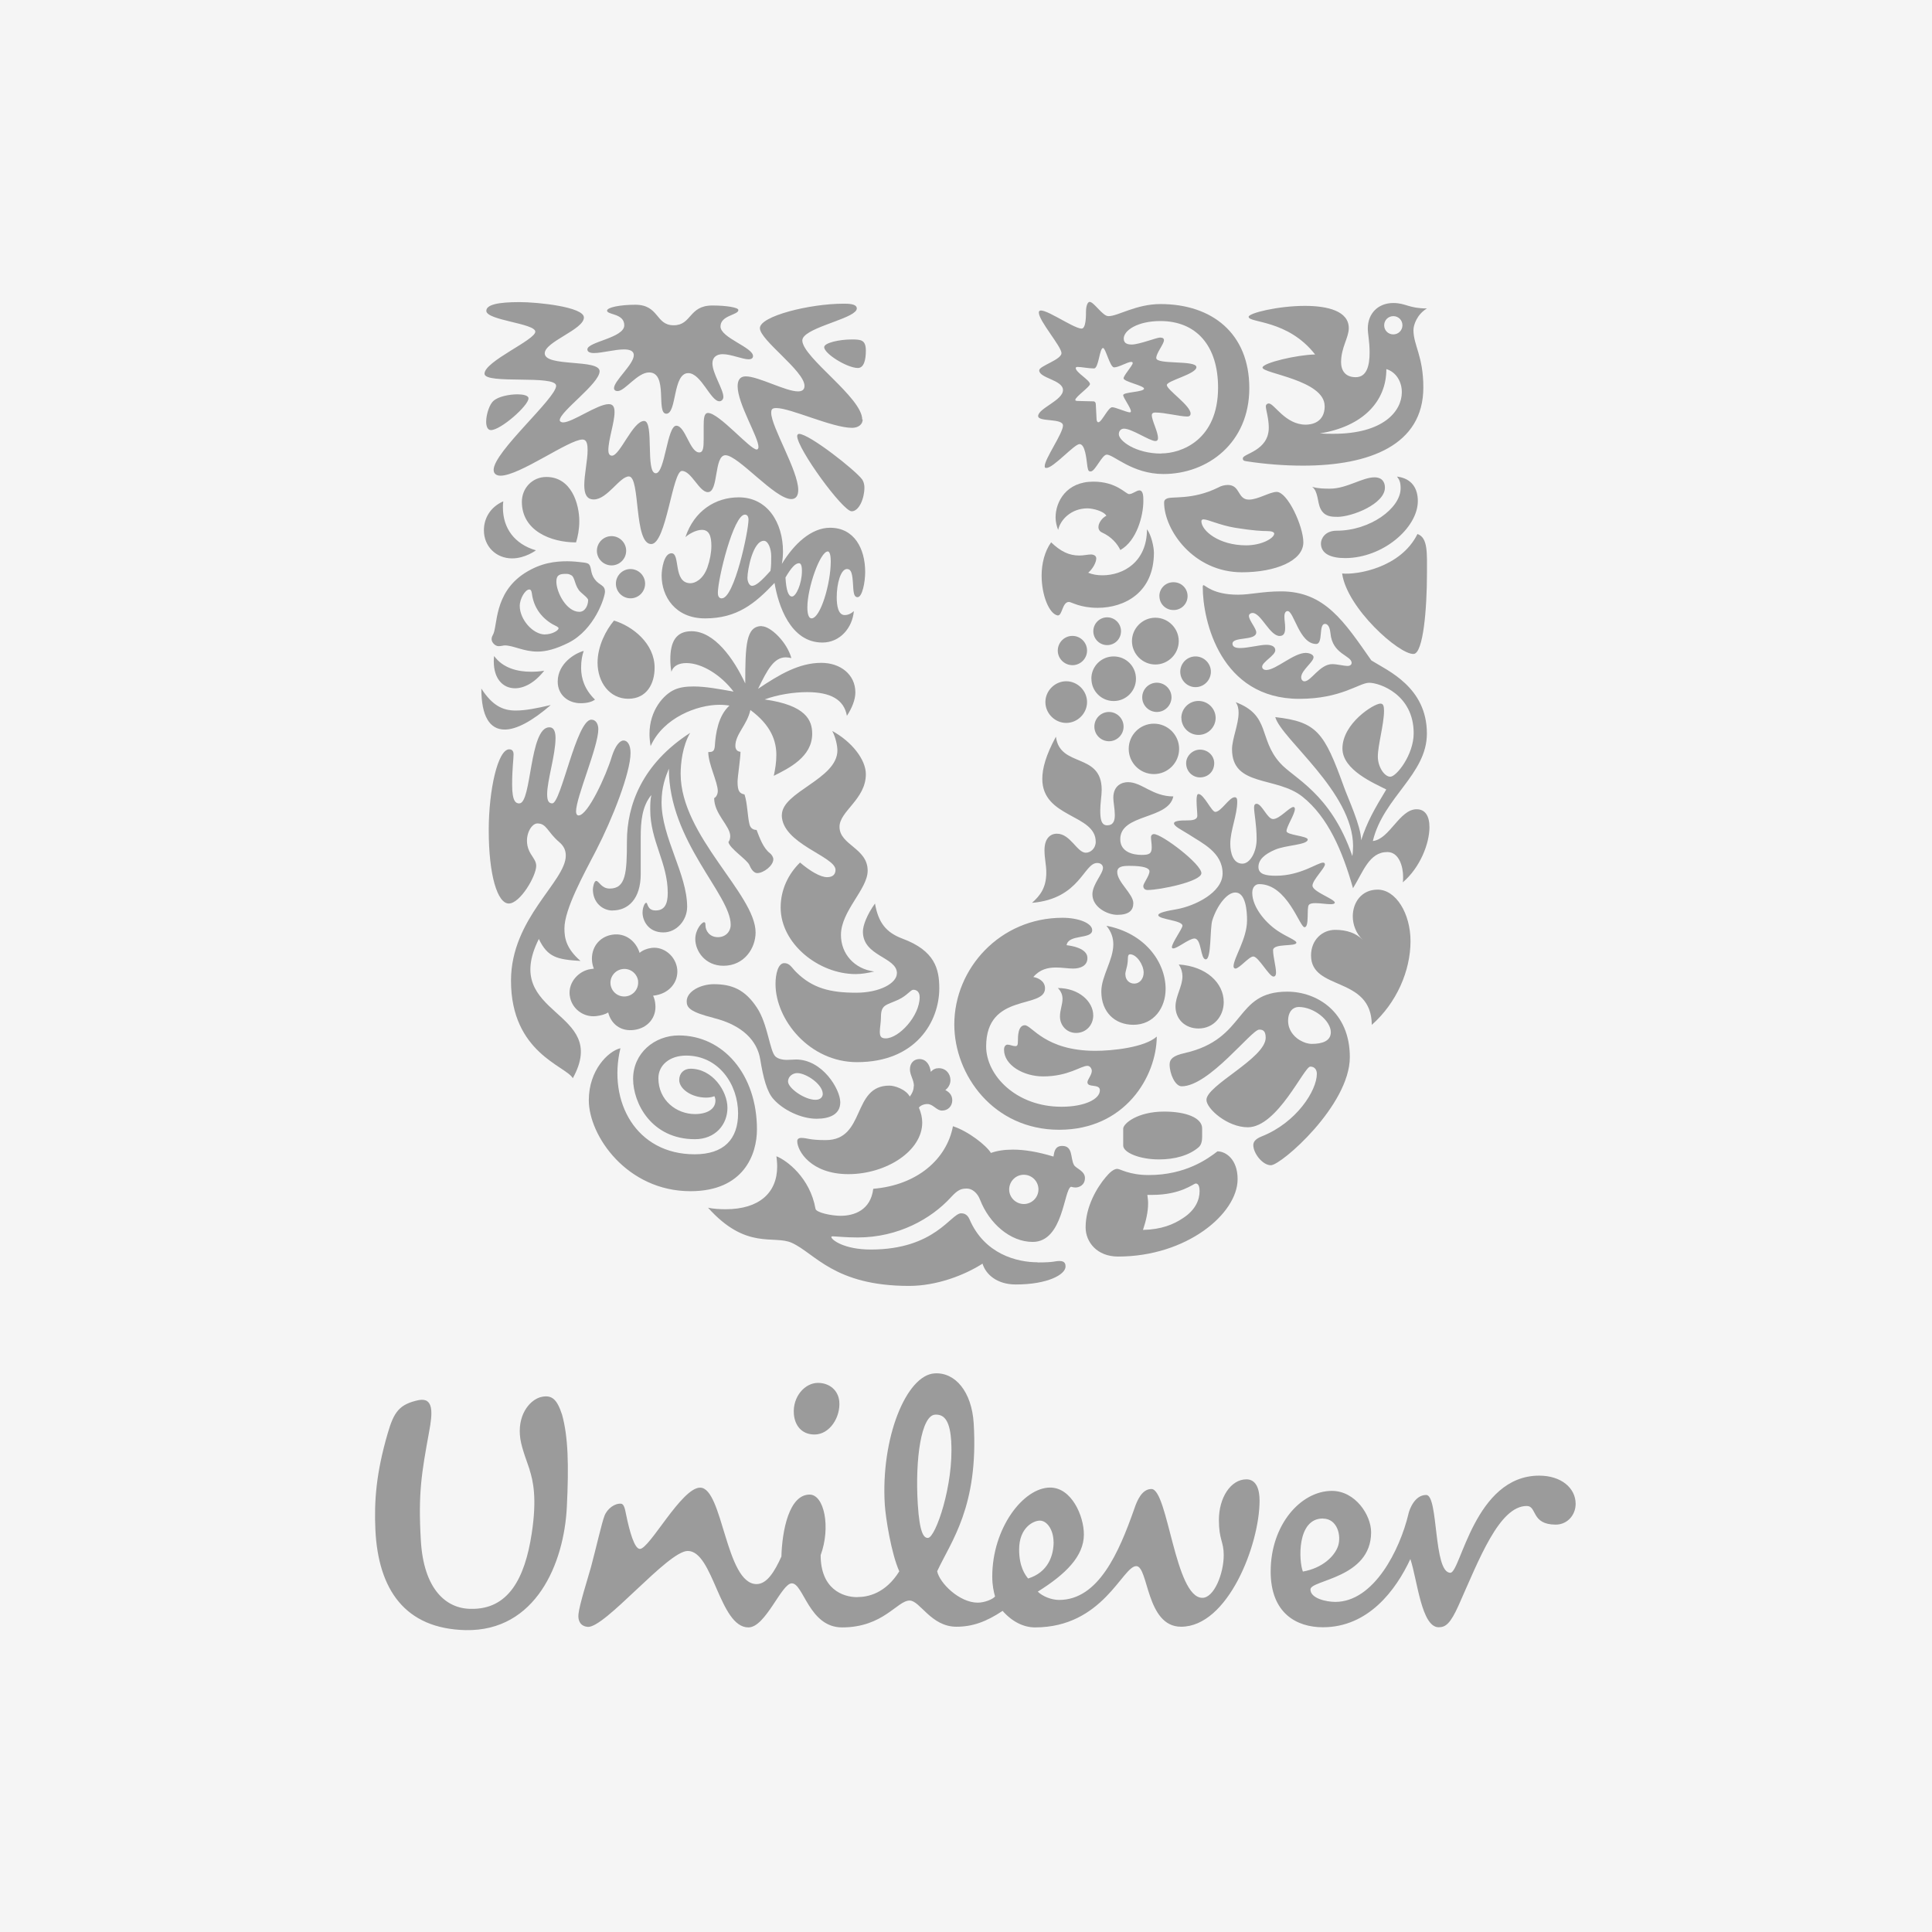 <svg xmlns="http://www.w3.org/2000/svg" id="Layer_1" data-name="Layer 1" viewBox="0 0 256 256"><defs><style>      .cls-1 {        fill: #9b9b9b;      }      .cls-2 {        fill: #f5f5f5;      }    </style></defs><rect class="cls-2" width="256" height="256"></rect><g><path class="cls-1" d="M113.59,211.62c1.37,0,3.72-.44,5.57-3.41-1.06-2.35-1.81-7.1-1.92-8.83-.55-8.85,2.86-17.18,6.6-17.4,2.73-.17,4.92,2.42,5.18,6.62.67,11.03-3,15.63-4.84,19.6.31,1.54,2.92,4.16,5.38,4.16.91,0,2.01-.46,2.29-.82-.18-.63-.37-1.46-.37-2.65,0-6.39,4.11-11.78,7.67-11.78,2.83,0,4.47,3.74,4.47,6.21,0,2.92-2.46,5.3-6.11,7.58.64.63,1.82,1.1,2.83,1.1,5.21,0,7.93-6.3,9.95-12.05.37-1.1,1.01-2.65,2.28-2.65,2.19,0,3.11,14.42,6.75,14.42,1.55,0,2.83-3.2,2.83-5.66,0-1.83-.64-2.01-.64-4.66,0-2.92,1.55-5.38,3.65-5.38,1.28,0,1.74,1.27,1.74,2.82,0,5.84-4.2,16.71-10.4,16.71-4.66,0-4.3-8.03-5.94-8.03-1.83,0-4.39,8.12-13.42,8.12-1.47,0-3.01-.73-4.29-2.19-2.19,1.46-4.02,2.1-6.12,2.1-3.37,0-4.83-3.47-6.2-3.47-1.65,0-3.47,3.56-8.95,3.56-4.38,0-5.11-5.84-6.66-5.84-1.37,0-3.47,5.84-5.75,5.84-3.84,0-4.65-10.13-8.04-10.13-2.65,0-11.01,10.29-13.28,10.06-.91-.1-1.3-.78-1.2-1.69.13-1.26,1.21-4.64,1.66-6.24.74-2.78,1.42-5.82,1.79-6.79.38-.98,1.39-1.68,2.2-1.6.41.04.53.8.66,1.43.46,2.26,1.11,4.56,1.83,4.56,1.28,0,5.52-8.12,7.98-8.12,3.02,0,3.38,12.78,7.48,12.78,1.37,0,2.38-1.64,3.29-3.65.09-3.38,1-8.21,3.74-8.21,1.92,0,2.83,4.29,1.46,8.03,0,4.47,2.92,5.56,4.84,5.56M186.61,200.67c-1.13,4.69-4.56,11.59-9.68,11.59-1.18,0-3.29-.46-3.29-1.65,0-1.28,8.04-1.46,8.04-7.58,0-2.28-2.1-5.48-5.2-5.48-4.11,0-8.11,4.48-8.11,10.68,0,5.56,3.46,7.39,6.92,7.39,6.03,0,9.68-4.93,11.59-9.04.92,2.74,1.46,9.04,3.75,9.04.91,0,1.55-.46,2.65-2.92,2.73-6.12,5.38-13.15,9.03-13.15,1.37,0,.55,2.47,3.83,2.47,1.55,0,2.64-1.28,2.64-2.75,0-2.1-1.91-3.74-4.83-3.74-8.58,0-10.4,12.87-11.77,12.87-2.28,0-1.55-10.31-3.2-10.31-1.46,0-2.18,1.74-2.37,2.56M126.05,191.06c-.16-2.55-.78-3.7-2.15-3.61-1.82.11-2.66,5.83-2.29,11.84.24,3.92.82,4.53,1.36,4.49,1.01-.06,3.42-7.07,3.07-12.72M111.21,185.7c-.13-1.46-1.28-2.46-2.83-2.46-1.73,0-3.36,1.82-3.19,4.1.11,1.5,1,2.74,2.74,2.74,2,0,3.46-2.28,3.28-4.39M139.6,204.32c0-1.55-.83-2.83-1.82-2.83-.83,0-2.74.91-2.74,3.83,0,2.29.81,3.38,1.19,3.84,2.64-.82,3.38-3.02,3.38-4.85M175.29,201.22c1.92,0,2.47,2.27,2.01,3.64-.46,1.37-2.1,2.93-4.66,3.38-.55-1.37-.82-7.03,2.64-7.03M70.18,194.74c-.26-.83-1.02-2.7-1.23-4.07-.46-3.05,1.14-5.06,2.6-5.52,1.64-.46,2.28.37,2.92,2.28.82,2.92.91,6.75.64,12.23-.36,7.49-4.1,16.52-13.41,16.34-8.04-.18-11.59-5.38-11.96-13.32-.17-3.74.09-7.48,1.64-12.78.82-2.83,1.55-3.84,4.11-4.38,2.01-.37,1.83,1.73,1.37,4.2-1,5.48-1.46,8.12-1.1,14.33.36,6.57,3.38,9.13,6.66,9.13,4.93.09,7.12-4.01,8.03-9.95.73-4.74.18-7.03-.28-8.48M177.84,75.99c.63,4.6,7.6,10.8,9.49,10.66,1.26-.11,1.75-6.01,1.75-10.66,0-2.66.15-4.75-1.26-5.23-2.23,4.51-8.09,5.43-9.98,5.23M178.23,73.95c5.03,0,9.64-4.02,9.64-7.56,0-1.65-.78-3-2.76-3.24.34.44.48.78.48,1.55,0,2.66-4.06,5.62-8.47,5.62-1.6,0-2.09,1.11-2.09,1.69,0,1.36,1.31,1.94,3.2,1.94M177.16,68.48c-.68,0-1.65,0-2.18-1.06-.44-.87-.29-2.28-1.11-2.91.82.24,1.7.24,2.38.24,2.18,0,4.27-1.5,5.87-1.5,1.06,0,1.39.68,1.39,1.36,0,2.14-4.3,3.88-6.34,3.88M68.82,106.45c1.64,0,1.31-10.08,3.97-10.08.63,0,.82.63.82,1.41,0,2.27-1.11,5.62-1.11,7.46,0,.92.24,1.21.68,1.21,1.16,0,3.2-11.09,5.18-11.09.63,0,.92.63.92,1.26,0,2.32-2.95,9.01-2.95,10.9,0,.29.1.53.34.53,1.21,0,3.63-5.23,4.41-7.84.44-1.36,1.02-2.09,1.55-2.09.48,0,.92.53.92,1.65,0,2.62-2.42,8.77-4.55,12.89-1.65,3.19-4.21,7.8-4.21,10.36,0,1.31.24,2.66,2.13,4.31-3.1-.19-4.36-.48-5.52-2.91-5.18,10.32,9.54,9.3,4.5,18.45-.92-1.64-8.19-3.34-8.19-12.93,0-8.28,7.26-13.12,7.26-16.57,0-.67-.24-1.26-.87-1.79-1.6-1.36-1.65-2.47-2.9-2.47-.92,0-2.04,2.13-.88,4.02.39.63.73,1.02.73,1.6,0,1.35-2.13,4.99-3.63,4.99s-2.66-3.73-2.66-9.73c0-5.33,1.21-10.7,2.71-10.7.44,0,.58.29.58.68,0,.63-.19,1.89-.19,4.02,0,2.28.53,2.47.97,2.47"></path><path class="cls-1" d="M81.17,120.64c2.04,0,3.73-1.5,3.73-4.84v-4.94c0-1.89.15-4.02,1.41-5.52-.15.63-.15,1.31-.15,1.94,0,4.17,2.32,7.02,2.32,11.04,0,1.5-.44,2.32-1.6,2.32s-1.02-1.02-1.26-1.02c-.19,0-.48.63-.48,1.31,0,1.02.73,2.62,2.76,2.62,1.75,0,3.15-1.6,3.15-3.39,0-4.36-3.39-9.2-3.39-13.85,0-2.04.53-3.39.97-4.46,0,9.64,8.19,16.66,8.19,20.68,0,.92-.68,1.65-1.69,1.65-1.12,0-1.65-.87-1.65-1.55,0-.34-.05-.43-.19-.43-.29,0-1.16.97-1.16,2.23,0,1.6,1.31,3.54,3.73,3.54,2.76,0,4.26-2.33,4.26-4.41,0-5.08-9.93-12.79-9.93-21.02,0-1.4.24-3.68,1.26-5.43-6.39,4.12-8.38,9.59-8.38,14.39,0,4.17-.15,6.24-2.28,6.24-1.12,0-1.41-1.01-1.79-1.01-.29,0-.44.87-.44,1.11,0,1.79,1.31,2.81,2.61,2.81M165.11,72.26c2.13,0,3.73-.97,3.73-1.55,0-.19-.29-.34-.92-.34s-1.89-.05-4.27-.44c-2.04-.34-3.59-1.11-4.17-1.11-.19,0-.29.1-.29.24,0,1.26,2.33,3.2,5.92,3.2M154.55,66.1c.61-.41,3.34.24,6.87-1.5.38-.22.82-.33,1.26-.34,1.7,0,1.26,1.94,2.81,1.94,1.21,0,2.76-1.02,3.68-1.02,1.44,0,3.53,4.55,3.53,6.68,0,2.47-3.72,3.97-8.13,3.97-6.44,0-10.32-5.62-10.32-9.25,0-.29.15-.39.29-.48M82.19,138.9c-1.6.39-4.17,2.9-4.17,6.88,0,4.75,5.09,12.06,13.47,12.06,7.07,0,8.81-4.89,8.81-8.19,0-7.31-4.5-12.45-10.36-12.45-3.2,0-6.05,2.33-6.05,5.76,0,3.2,2.42,7.99,8.19,7.99,2.71,0,4.31-1.94,4.31-4.16s-1.99-5.18-4.89-5.18c-.87,0-1.5.58-1.5,1.5,0,1.16,1.6,2.33,3.58,2.33.48,0,.87-.1,1.07-.19.1.15.15.39.15.58,0,1.11-1.07,1.79-2.71,1.79-2.47,0-4.85-1.84-4.85-4.75,0-1.74,1.5-3,3.68-3,4.31,0,6.88,3.83,6.88,7.65,0,3.44-1.89,5.43-5.76,5.43-7.75,0-11.53-6.98-9.83-14.05M133.72,157.6c0,1.07.87,1.93,1.94,1.94,1.07,0,1.94-.87,1.94-1.94s-.87-1.94-1.94-1.94c-1.07,0-1.93.87-1.94,1.94M137.48,167.28c2.32,0,2.2-.19,2.93-.19s.78.44.78.73c0,1.07-2.38,2.38-6.59,2.38-2.47,0-3.97-1.31-4.41-2.76-2.42,1.55-6.1,2.95-9.73,2.95-9.93,0-12.45-4.31-15.55-5.71-2.38-1.07-6.01,1.02-11.09-4.65.68.15,1.6.2,2.33.2,4.45,0,6.83-2.18,6.83-5.67,0-.44-.05-.91-.1-1.35,1.36.53,4.46,2.85,5.18,6.97.1.49,2.08.92,3.34.92,1.75,0,3.97-.73,4.31-3.58,5.81-.48,9.74-3.92,10.56-8.29,2.08.68,4.45,2.57,5.03,3.54.82-.29,1.79-.44,2.91-.44,1.55,0,3.29.29,5.38.92.1-.63.2-1.41,1.16-1.41,1.45,0,1.06,1.6,1.55,2.51.24.48,1.46.78,1.46,1.74s-.78,1.26-1.26,1.26c-.2,0-.44-.05-.58-.1-.97.34-1.01,7.31-5.08,7.31-3,0-5.76-2.47-6.97-5.57-.34-.92-1.06-1.5-1.74-1.5-.77,0-1.21.15-2.13,1.16-2.61,2.85-6.98,5.32-12.35,5.32-1.65,0-2.95-.15-3.3-.15-.19,0-.19.05-.19.1,0,.34,1.65,1.65,5.23,1.65,8.52,0,10.61-4.8,11.96-4.8.19,0,.77,0,1.11.78,1.99,4.65,6.32,5.71,9.04,5.71M166.85,136.43c-1.02,0-6.64,7.51-10.27,7.51-.87,0-1.6-1.65-1.6-2.9,0-.68.43-1.16,1.99-1.5,8.33-1.89,6.49-8.14,13.6-8.14,3.92,0,8.29,2.67,8.29,8.67,0,6.39-9.1,14.33-10.46,14.33-1.12,0-2.33-1.6-2.33-2.66,0-.34.15-.78,1.11-1.16,4.64-1.84,7.31-6.1,7.31-8.29,0-.48-.24-.96-.87-.96-.82,0-4.35,8.04-8.28,8.04-2.71,0-5.48-2.47-5.48-3.63,0-1.94,7.85-5.52,7.85-8.24,0-1.02-.48-1.07-.87-1.07M172.08,133.43c-.68,0-1.4.53-1.4,1.84,0,1.45,1.11,2.37,1.74,2.66.34.19.87.39,1.4.39,1.41,0,2.52-.39,2.52-1.55,0-1.5-2.18-3.34-4.26-3.34M81.61,77.34c0,1.07.87,1.94,1.94,1.94,1.07,0,1.93-.87,1.93-1.94,0-1.07-.87-1.93-1.93-1.94-1.07,0-1.94.87-1.94,1.94M79.09,72.98c0,1.07.87,1.93,1.94,1.94,1.07,0,1.94-.87,1.94-1.94s-.87-1.94-1.94-1.94c-1.07,0-1.93.87-1.94,1.94M77.34,86.25c-1.12.29-3.44,1.65-3.44,4.07,0,1.74,1.35,2.86,3.05,2.86.87,0,1.5-.19,1.89-.48-1.35-1.31-1.84-2.76-1.84-4.21,0-1.02.15-1.65.34-2.23M65.48,86.93c-.05.24-.05.48-.05.73,0,2.28,1.21,3.54,2.81,3.54,1.21,0,2.62-.73,3.87-2.33-.58.1-1.16.14-1.74.14-1.79,0-3.73-.48-4.89-2.08M63.78,91.24c0,3.68,1.11,5.43,3.1,5.43,1.55,0,3.63-1.11,6.1-3.25-1.89.44-3.34.73-4.65.73-1.74,0-3.1-.68-4.55-2.91M76.33,71.87c.24-.78.43-1.74.43-2.81,0-2.32-1.07-5.86-4.36-5.86-1.89,0-3.25,1.5-3.25,3.29,0,3.83,3.83,5.38,7.17,5.38M72.21,84.07c-1.6,0-3.34-1.99-3.34-3.78,0-.97.73-2.18,1.26-2.18.19,0,.29.15.34.49.29,2.37,1.84,3.73,3.3,4.4.15.1.24.15.24.24,0,.34-.92.82-1.79.82M76.67,78.16c.33.46,1.26,1.02,1.26,1.36,0,.68-.39,1.55-1.16,1.55-1.7,0-3.05-2.57-3.05-4.02,0-.92.53-1.01,1.26-1.01.34,0,.48.05.73.19.44.24.44,1.21.97,1.93M65.29,84.17c-.09.15-.15.34-.15.53,0,.43.48.92.92.92.39,0,.63-.1.82-.1,1.16,0,2.47.82,4.36.82,1.11,0,2.42-.34,4.07-1.16,3.49-1.75,4.85-6.05,4.85-6.78,0-.92-.74-.8-1.36-1.65-.62-.84-.38-1.59-.77-1.99-.23-.23-.92-.24-1.79-.34-.35-.03-.71-.05-1.06-.05-1.6,0-3.49.2-5.62,1.55-4.2,2.68-3.58,7.12-4.26,8.23M81.36,82.23c-1.07,1.26-2.18,3.39-2.18,5.57,0,2.61,1.6,4.79,4.07,4.79s3.49-2.03,3.49-4.11c0-3.24-2.95-5.52-5.38-6.25M71,72.93s-1.41,1.06-3.15,1.06c-2.08,0-3.73-1.55-3.73-3.73,0-1.5.78-3.05,2.57-3.83-.05.29-.05.53-.05.82,0,2.76,1.55,4.84,4.36,5.67M156.39,89.01c0,1.12.92,2.04,2.02,2.04,1.12,0,2.03-.91,2.04-2.04,0-1.11-.92-2.03-2.04-2.03s-2.02.92-2.02,2.03M156.54,95.11c0,1.26,1.02,2.27,2.27,2.27s2.27-1.02,2.27-2.27c-.02-1.26-1.06-2.25-2.32-2.23-1.22.02-2.21,1.01-2.23,2.23M149.56,99.23c0,1.85,1.5,3.34,3.34,3.34,1.84,0,3.34-1.5,3.34-3.34s-1.5-3.34-3.34-3.34c-1.85,0-3.34,1.5-3.34,3.34M151.35,92.4c0,1.07.87,1.94,1.94,1.94,1.07,0,1.93-.87,1.94-1.94,0-1.07-.87-1.93-1.94-1.94-1.07,0-1.94.87-1.94,1.94M145.01,96.28c0,1.07.86,1.93,1.93,1.94,1.07,0,1.94-.87,1.94-1.94s-.87-1.94-1.94-1.94c-1.07,0-1.93.87-1.93,1.94M149.99,84.95c0,1.69,1.4,3.1,3.1,3.1s3.1-1.4,3.1-3.1-1.4-3.1-3.1-3.1-3.1,1.4-3.1,3.1M153.63,78.99c0,1.02.82,1.84,1.84,1.84h0c1.02.03,1.86-.77,1.89-1.79.03-1.02-.77-1.86-1.79-1.89-.04,0-.07,0-.11,0-1.02,0-1.84.82-1.84,1.84h0M144.87,83.64c0,1.01.82,1.84,1.83,1.84,1.02,0,1.84-.82,1.84-1.84s-.82-1.84-1.84-1.84c-1.01,0-1.83.83-1.83,1.84M144.62,89.93c-.01,1.62,1.29,2.94,2.91,2.96.01,0,.02,0,.03,0,1.62.01,2.95-1.3,2.96-2.92,0-.01,0-.02,0-.04,0-1.64-1.31-2.95-2.96-2.95-1.62,0-2.94,1.3-2.95,2.92,0,0,0,.02,0,.03M138.52,93.03c0,1.5,1.26,2.76,2.76,2.76s2.76-1.26,2.76-2.76-1.26-2.76-2.76-2.76-2.76,1.26-2.76,2.76M140.16,86.2c0,1.07.87,1.93,1.94,1.94,1.07,0,1.94-.87,1.94-1.94s-.87-1.94-1.94-1.94c-1.07,0-1.93.87-1.94,1.94M157.17,101.12c0-.97.87-1.79,1.83-1.79,1.07,0,1.89.82,1.89,1.79,0,1.11-.82,1.89-1.89,1.89-.96,0-1.83-.77-1.83-1.89M158.42,156.82c.24,0,.53.14.53,1.02,0,1.06-.48,2.47-2.22,3.58-1.21.82-2.86,1.5-5.28,1.55.39-1.16.68-2.37.68-3.53,0-.39-.05-.68-.1-1.11h.63c3.83,0,5.48-1.5,5.76-1.5M158.81,152.03c.39-.33.48-.87.48-1.4v-1.11c0-1.4-2.12-2.23-5.03-2.23-3.54,0-5.43,1.59-5.43,2.27v2.23c0,.92,2.13,1.84,4.75,1.84,2.09,0,3.98-.53,5.23-1.6M161.32,152.56c-1.26.97-4.2,3.14-9.1,3.14-2.62,0-3.78-.82-4.17-.82-.48,0-1.02.48-1.55,1.12-1.15,1.36-2.65,3.88-2.65,6.63,0,1.94,1.5,3.87,4.3,3.87,9.07,0,15.84-5.66,15.84-10.26,0-2.61-1.55-3.68-2.67-3.68M163.02,111.83c0,1.21.39,2.61,1.6,2.61,1.02,0,1.89-1.55,1.89-3.24,0-1.94-.34-3.44-.34-4.22,0-.34.15-.48.34-.48.73.05,1.41,2.03,2.18,2.03.87,0,2.17-1.6,2.7-1.6.15,0,.19.19.19.24,0,.73-1.11,2.33-1.11,2.96,0,.53,2.81.63,2.81,1.11,0,.73-2.95.73-4.35,1.36-1.36.58-2.18,1.31-2.18,2.28s.97,1.16,2.33,1.16c3.24,0,5.51-1.74,6.24-1.74.15,0,.24.1.24.24,0,.48-1.65,2.08-1.65,2.81,0,.82,3.01,1.79,2.96,2.27-.05.15-.24.19-.58.19-.53,0-1.36-.14-1.99-.14-.39,0-.73.05-.87.24-.33.39.1,2.95-.58,2.95-.63,0-2.28-5.71-6-5.71-.53,0-.92.43-.92,1.16,0,1.94,1.89,4.16,3.68,5.23.81.53,2.17,1.07,2.17,1.36,0,.58-3.09.05-3.09,1.01,0,.87.39,2.18.39,2.96,0,.24-.05.53-.34.53-.58,0-1.99-2.66-2.67-2.66-.58,0-1.84,1.6-2.38,1.6-.14,0-.24-.15-.24-.29,0-1.12,1.79-3.63,1.79-6.11,0-1.16-.15-3.68-1.55-3.68-1.16,0-2.47,1.84-3.05,3.68-.34,1.06-.1,5.18-.87,5.18-.73,0-.53-2.76-1.5-2.76-.71,0-2.26,1.31-2.8,1.31-.1,0-.19-.05-.19-.15,0-.58,1.4-2.47,1.4-2.86,0-.73-3.2-.82-3.2-1.4,0-.34,1.26-.58,2.42-.78,2.46-.44,6.1-2.23,6.1-4.74,0-2.81-2.72-4.02-4.5-5.19-.92-.58-1.94-1.06-1.94-1.45s1.16-.39,1.65-.39c.72,0,1.44-.05,1.44-.63,0-.44-.1-1.31-.1-1.99,0-.49.05-.88.25-.88.72,0,1.74,2.37,2.23,2.37.78,0,1.84-1.94,2.57-1.94.24,0,.34.15.34.58,0,1.79-.92,3.82-.92,5.57M139.92,97.64c.53,4.12,6.06,2.03,6.06,7.02,0,.73-.19,1.79-.19,2.71,0,1.07.1,1.99.91,1.99s1.02-.58,1.02-1.36-.2-1.74-.2-2.28c0-1.7,1.21-2.08,1.94-2.08,1.84,0,3.25,1.89,6.01,1.89-.63,3.1-7.03,2.27-7.03,5.67,0,1.7,1.7,2.08,2.81,2.08,1.02,0,1.36-.15,1.36-1.01,0-.49-.1-1.02-.1-1.36,0-.21.17-.39.38-.39,0,0,0,0,.01,0,1.07,0,6.29,3.97,6.29,5.18,0,1.11-5.52,2.23-7.12,2.23-.48,0-.58-.34-.58-.53,0-.34.82-1.36.82-1.94,0-.43-.73-.73-2.67-.73-.92,0-1.6.1-1.6.83,0,1.31,2.13,2.9,2.13,4.11,0,.97-.58,1.55-2.13,1.55-1.31,0-3.29-1.02-3.29-2.71,0-1.35,1.4-2.71,1.4-3.53,0-.24-.18-.63-.77-.63-1.79,0-2.28,4.75-8.63,5.28,1.02-.92,1.89-1.94,1.89-4.02,0-1.02-.24-1.84-.24-2.96,0-1.45.68-2.18,1.65-2.18,1.79,0,2.66,2.52,3.83,2.52.63,0,1.31-.58,1.31-1.45,0-3.68-7.08-3.15-7.08-8.33,0-1.4.48-3.15,1.79-5.57"></path><path class="cls-1" d="M149.12,129.12c0,.68.48,1.21,1.16,1.21.78,0,1.26-.68,1.26-1.46,0-1.01-.92-2.42-1.8-2.42-.39,0-.24.58-.34,1.21-.05.48-.29,1.06-.29,1.45M146.6,122.67c5.09.97,7.85,4.8,7.85,8.38,0,2.47-1.55,4.74-4.27,4.74-2.47,0-4.25-1.69-4.25-4.41,0-2.03,1.59-4.16,1.59-6.25,0-.82-.24-1.65-.92-2.47M140.16,130.91c.48.48.63.97.63,1.45,0,.73-.34,1.5-.34,2.33,0,1.16.87,2.18,2.13,2.18,1.36,0,2.28-1.07,2.28-2.32,0-1.84-1.9-3.63-4.7-3.63M156.2,127.81c.34.53.48,1.06.48,1.55,0,1.36-.92,2.62-.92,4.02,0,1.6,1.21,2.9,3.05,2.9,1.99,0,3.34-1.6,3.34-3.49,0-2.57-2.33-4.75-5.95-4.99M141.33,125.24c2.23.29,2.76,1.07,2.76,1.7,0,1.06-.97,1.4-1.89,1.4-.68,0-1.45-.14-2.28-.14-1.07,0-2.13.24-3,1.26.63.1,1.55.53,1.55,1.5,0,2.81-7.8.48-7.8,7.7,0,3.83,3.97,7.99,9.98,7.99,3.1,0,5.09-1.02,5.09-2.18,0-.92-1.65-.29-1.65-1.07,0-.34.58-.97.58-1.5,0-.24-.19-.67-.58-.67-.88,0-2.52,1.4-5.87,1.4-2.61,0-5.18-1.5-5.18-3.53,0-.43.19-.68.48-.68s.68.2,1.02.2c.29,0,.34-.2.34-.73s0-2.04.92-2.04,2.67,3.39,9.35,3.39c2.22,0,6.53-.44,8.13-1.89-.05,5.33-4.22,12.35-12.93,12.35s-13.9-7.27-13.9-13.95c0-7.41,6.05-14.14,14.34-14.14,2.13,0,3.93.72,3.93,1.64,0,1.26-3.15.49-3.39,1.99M109.99,69.93c3.2,0,4.65,2.76,4.65,5.86,0,1.35-.38,3.34-1.01,3.34s-.53-1.11-.63-2.13c-.1-1.31-.34-1.6-.78-1.6-.82,0-1.35,1.94-1.35,3.73,0,1.11.19,2.37,1.06,2.37.48,0,.92-.24,1.21-.53-.19,2.23-1.84,4.17-4.17,4.17-4.26,0-5.86-4.99-6.34-7.9-2.57,2.71-4.94,4.7-9.2,4.7-3.97,0-5.76-2.91-5.76-5.67,0-.83.29-2.96,1.31-2.96,1.21,0,.15,3.97,2.52,3.97.58,0,1.65-.48,2.23-2.08.34-.97.53-1.99.53-2.86,0-1.31-.29-2.13-1.26-2.13-.83,0-1.84.63-2.18.97,1.16-3.49,3.97-5.28,7.07-5.28,3.83,0,5.86,3.39,5.86,7.17,0,.53-.05,1.11-.15,1.65,1.65-2.71,3.93-4.79,6.39-4.79M106.26,75.65c0-.82-.19-1.02-.39-1.02-.48,0-1.02.58-1.79,1.89.1,1.74.39,2.52.87,2.52.53,0,1.31-1.7,1.31-3.39M99.62,77.63c.53,0,1.21-.58,2.47-1.99.1-.63.1-1.21.1-1.94,0-.97-.39-2.04-.97-2.04-1.46,0-2.18,3.88-2.18,4.9,0,.58.29,1.06.58,1.06M107.52,81.94c1.21,0,2.56-4.65,2.56-7.56,0-.63-.1-1.31-.39-1.31-1.02,0-2.71,4.8-2.71,7.41,0,1.02.24,1.45.53,1.45M95.65,79.28c1.65,0,3.53-8.91,3.53-10.41,0-.39-.14-.68-.48-.68-1.5,0-3.58,8.48-3.58,10.37,0,.34.1.73.53.73"></path><path class="cls-1" d="M100.93,82.96c-2.08,0-2.18,2.52-2.18,7.6-1.55-3.34-4.12-6.92-7.12-6.92-2.03,0-2.81,1.36-2.81,3.73,0,.49.05,1.21.15,1.65.24-.82,1.02-1.16,1.98-1.16,2.08,0,4.6,1.6,6.25,3.78-1.89-.34-3.73-.68-5.28-.68-.97,0-1.84.1-2.57.44-1.4.63-3.29,2.71-3.29,5.86,0,.48.05,1.02.15,1.6,1.69-3.78,6.2-5.47,9.1-5.47.58,0,1.02.05,1.35.1-1.5,1.35-1.84,3.73-1.94,5.33-.05.78-.34.83-.87.83,0,1.6,1.26,3.97,1.26,5.18,0,.43-.24.82-.48.92,0,2.13,2.13,3.68,2.13,5.04,0,.34-.1.63-.24.78.15.87,2.49,2.34,2.79,3.07.37.89.79,1.05,1.03,1.05.82,0,2.13-.97,2.13-1.84,0-.29-.24-.63-.43-.78-.92-.68-1.41-2.13-1.79-3.1-.34,0-.78-.14-.93-.71-.27-1-.28-2.87-.67-3.99-.63-.14-.92-.39-.92-1.69,0-.63.39-3.1.39-3.97-.29,0-.68-.19-.68-.78,0-1.55,1.55-2.76,1.99-4.75,2.76,2.03,3.44,4.12,3.44,5.96,0,.97-.15,1.89-.34,2.76,2.04-1.02,5.09-2.52,5.09-5.57,0-1.79-.82-3.78-6.3-4.55,1.69-.63,3.83-.97,5.62-.97,3.1,0,4.89.97,5.28,3.14.63-.97,1.12-2.08,1.12-3.1,0-2.38-1.99-3.92-4.51-3.92-2.95,0-5.57,1.55-8.38,3.44,1.26-2.61,2.13-4.17,3.68-4.17.24,0,.49.05.73.1-.58-2.13-2.76-4.22-3.92-4.22M182.54,117.88c2.42,0,4.36,3.15,4.36,6.83,0,3.92-1.84,8.18-5.13,11.09-.05-6.54-8.05-4.45-8.05-9.2,0-2.03,1.46-3.39,3.2-3.39,1.55,0,2.76.44,3.64,1.31-.87-.82-1.31-1.99-1.31-3.1,0-1.84,1.16-3.54,3.29-3.54M146.6,68.33c-.39-.63-1.83-.97-2.51-.97-2.14,0-3.59,1.5-3.88,2.86-.19-.49-.34-1.07-.34-1.65,0-2.13,1.45-4.75,5-4.75,3.09,0,4.3,1.65,4.74,1.65.48,0,.97-.49,1.36-.49.53,0,.53.83.53,1.41,0,1.93-.87,5.28-3.05,6.49-.39-.82-1.16-1.74-2.42-2.32-.3-.12-.49-.41-.48-.73,0-.53.48-1.21,1.06-1.5M139.29,71.87c1.26,1.21,2.37,1.74,3.73,1.74.54,0,1.17-.14,1.51-.14.44,0,.73.19.73.53,0,.53-.48,1.4-1.07,1.89.58.24,1.21.34,1.89.34,2.75,0,5.9-1.75,5.9-6.1.58.77.92,2.37.92,3.1,0,5.28-3.88,7.31-7.46,7.31-2.33,0-3.49-.78-3.79-.78-.92,0-.87,1.84-1.5,1.79-1.12-.19-2.13-2.66-2.13-5.28,0-1.55.39-3.2,1.26-4.41M97.83,41.06c0-.29-1.45-.58-3.44-.58-3.15,0-2.71,2.62-5.13,2.62s-1.89-2.72-5.09-2.72c-1.94,0-3.73.34-3.73.78,0,.58,2.28.34,2.28,1.94,0,1.69-4.89,2.18-4.89,3.2,0,.34.38.48.87.48,1.07,0,2.76-.48,3.97-.48.68,0,1.31.14,1.31.77,0,1.21-2.62,3.39-2.62,4.36,0,.29.24.39.48.39.97,0,2.62-2.47,4.17-2.47,2.57,0,.87,5.47,2.28,5.47s.83-5.38,2.91-5.38c1.7,0,2.96,3.73,4.12,3.73.29,0,.53-.24.53-.58,0-1.01-1.45-3.1-1.45-4.45,0-.82.58-1.21,1.36-1.21,1.11,0,2.62.68,3.44.68.29,0,.58-.1.58-.43,0-1.16-4.31-2.42-4.31-3.92s2.37-1.5,2.37-2.18M109.21,46c0,.87,3.05,2.76,4.46,2.76.82,0,1.06-1.11,1.06-2.28,0-1.45-.63-1.5-1.89-1.5-1.6,0-3.63.44-3.63,1.02M114.25,55.59c0-2.91-7.86-8.18-7.94-10.46,0-.21.1-.42.28-.6,1.35-1.42,6.94-2.45,6.94-3.66,0-.63-1.16-.63-1.75-.63-4.5,0-11.09,1.65-11.09,3.24s5.91,5.67,5.91,7.65c0,.53-.34.73-.87.73-1.64,0-5.23-1.99-6.92-1.99-.77,0-1.07.53-1.07,1.31,0,2.33,2.76,6.73,2.76,8.04,0,.15-.05.34-.24.34-.87,0-4.99-4.84-6.44-4.84-.53,0-.58.73-.58,1.79v1.65c0,1.11-.05,1.79-.58,1.79-1.26,0-1.84-3.54-3.05-3.54s-1.5,6.3-2.71,6.3c-1.41,0-.19-6.93-1.55-6.93-1.5,0-3.2,4.6-4.26,4.6-.39,0-.48-.39-.48-.73,0-1.4.82-3.68.82-5.03,0-.68-.19-1.07-.77-1.07-1.5,0-4.8,2.42-6.05,2.42-.19,0-.44-.1-.44-.29,0-1.16,5.28-4.84,5.28-6.49s-7.27-.53-7.27-2.37c0-1.55,5.19-3.15,5.19-4.75,0-1.41-6.15-2.04-8.52-2.04-2.86,0-4.41.34-4.41,1.16,0,1.26,6.49,1.65,6.49,2.76s-6.73,3.92-6.73,5.57c0,1.45,9.49.1,9.49,1.6,0,1.65-8.28,8.76-8.28,11.14,0,.53.39.77.92.77,2.52,0,9.06-4.79,10.85-4.79.63,0,.68.77.68,1.45,0,1.26-.44,3.2-.44,4.6,0,1.11.29,1.89,1.26,1.89,1.79,0,3.44-3.05,4.65-3.05,1.55,0,.63,8.96,2.96,8.96,1.99,0,2.81-9.69,4.07-9.69s2.28,2.81,3.44,2.81c1.45,0,.78-4.89,2.33-4.89,1.69,0,6.54,5.81,8.72,5.81.68,0,.92-.53.92-1.21,0-2.56-3.58-8.37-3.58-10.22,0-.48.14-.63.68-.63,1.89,0,7.41,2.62,10.03,2.62.87,0,1.41-.48,1.41-1.11M70.03,52.78c0,.97-3.68,4.21-4.98,4.21-.48,0-.63-.58-.63-1.11,0-.97.44-2.32.97-2.76.63-.58,2.08-.87,3.19-.87.68,0,1.45.14,1.45.53M105.63,57.77c0,1.69,6.05,9.98,7.22,9.98.97,0,1.69-1.69,1.69-3.15,0-.38-.1-.77-.29-1.06-.87-1.21-7.02-6.05-8.38-6.05-.15,0-.24.15-.24.29M183.41,43.1c0,.68.53,1.21,1.21,1.21.66,0,1.2-.52,1.21-1.19,0,0,0-.01,0-.02,0-.68-.53-1.21-1.21-1.21-.66,0-1.2.52-1.21,1.19,0,0,0,.02,0,.03M175.52,53.8c0-3.44-8.23-4.31-8.23-5.09,0-.63,4.6-1.7,6.97-1.74-3.63-4.65-8.81-4.16-8.81-4.99,0-.49,3.88-1.45,7.46-1.45,3,0,5.81.68,5.81,2.95,0,1.26-1.02,2.57-1.02,4.51,0,1.07.53,1.99,1.94,1.99,1.5,0,1.84-1.6,1.84-3.29,0-1.4-.24-2.47-.24-3.15,0-2.04,1.4-3.39,3.38-3.39,1.65,0,2.04.72,4.46.72-1.31.78-1.79,2.18-1.79,2.86,0,2.04,1.31,3.44,1.31,7.61,0,7.65-7.17,10.36-15.94,10.36-2.41,0-4.98-.19-7.5-.58-.39-.05-.48-.15-.48-.39,0-.63,3.44-.97,3.44-4.07,0-1.21-.39-2.37-.39-2.81,0-.24.19-.39.39-.39.73,0,2.18,2.81,4.89,2.81.72,0,2.52-.24,2.52-2.47M183.7,48.91c0,4.31-3.14,7.6-8.81,8.52.63.05,1.21.05,1.8.05,6.63,0,9.06-3,9.06-5.52,0-1.41-.78-2.67-2.04-3.05M180.36,111.34c.78-2.42,1.75-4.12,3.33-6.73-1.59-.82-5.81-2.57-5.81-5.43,0-3.34,4.17-5.95,5.03-5.95.39,0,.48.34.48.97,0,1.74-.82,4.55-.82,6.05,0,1.36.87,2.67,1.65,2.67.82,0,3.1-2.91,3.1-5.76,0-5.14-4.51-6.69-5.9-6.69-1.31,0-3.68,2.13-9.26,2.13-10.41,0-12.79-10.31-12.79-14.82,0-.19.05-.24.1-.24.24,0,1.26,1.26,4.56,1.26,1.7,0,3.25-.44,5.72-.44,5.8,0,8.37,4.02,11.96,9.15,2.17,1.36,7.36,3.54,7.36,9.69,0,5.43-5.77,8.43-7.16,14.24,2.22-.24,3.53-4.21,5.8-4.21,1.16,0,1.7.92,1.7,2.38,0,2.13-1.21,5.33-3.54,7.31.05-.2.05-.44.05-.73,0-1.35-.53-3.29-2.09-3.29-2.41,0-3.19,2.61-4.55,4.79-1.4-4.94-3.3-9.4-6.68-12.11-3.43-2.76-9.35-1.26-9.35-6.3,0-1.36.87-3.29.87-4.84,0-.53-.1-1.02-.39-1.4,4.65,1.75,3.01,4.84,5.87,8.04,1.78,2.04,6.72,3.97,9.59,12.35.05-.24.1-.87.1-1.31,0-7.17-9.49-14.19-10.31-17.1,5.51.63,6.48,1.99,9.1,9.25.53,1.5,2.28,5.23,2.28,7.07M179.1,87.85c0-1.02-2.57-1.11-2.81-3.97-.05-.44-.19-1.21-.73-1.21-.87,0-.2,2.66-1.16,2.66-2.23,0-2.95-4.36-3.78-4.36-.2,0-.43.15-.43.73,0,.53.1.87.1,1.5s-.15,1.07-.73,1.07c-1.31,0-2.47-3.05-3.59-3.05-.24,0-.48.15-.48.39,0,.58.97,1.65.97,2.18,0,1.16-3.15.53-3.15,1.5,0,.44.44.58,1.02.58,1.02,0,2.62-.43,3.44-.43.48,0,1.21.1,1.21.73,0,.68-1.74,1.55-1.74,2.18,0,.29.29.43.53.43,1.31,0,3.63-2.27,5.27-2.27.29,0,1.01.15,1.01.58,0,.63-1.64,1.74-1.64,2.66,0,.24.15.53.44.53.87,0,2.03-2.28,3.68-2.28.63,0,1.55.24,2.04.24.39,0,.53-.24.53-.39"></path><path class="cls-1" d="M143.02,58.84c.78,0,.92,1.89,1.07,3,.1.58.19.63.44.63.58,0,1.5-2.23,2.12-2.23.92,0,3.39,2.57,7.51,2.57,5.86,0,11.38-4.12,11.38-11.38s-4.95-11.14-11.77-11.14c-3.24,0-5.62,1.6-6.88,1.6-.76.05-1.93-1.89-2.51-1.89-.24,0-.48.48-.48,1.31,0,.53,0,2.23-.58,2.23-1.17,0-5.67-3.34-5.67-2.13,0,1.11,3,4.5,3,5.38s-2.95,1.7-2.95,2.28c0,1.06,3.15,1.26,3.15,2.62s-3.29,2.42-3.29,3.44c0,.82,3.29.24,3.29,1.26s-2.42,4.41-2.42,5.37c0,.24.05.24.24.24.92,0,3.68-3.15,4.36-3.15M144.43,50.9c0-.53-1.89-1.55-1.89-2.13,0-.1.1-.15.24-.15.53,0,1.45.2,2.18.2.63,0,.73-2.71,1.2-2.71.34,0,.92,2.57,1.46,2.57.63,0,1.79-.73,2.28-.73.1,0,.19.05.19.15,0,.34-1.21,1.64-1.21,2.03,0,.44,2.71.97,2.71,1.36,0,.48-2.76.44-2.76.87,0,.34,1.02,1.69,1.02,2.13,0,.1-.05.15-.15.15-.39,0-1.89-.68-2.33-.68-.53,0-1.39,1.99-1.83,1.99-.15,0-.24-.19-.24-.44l-.1-1.94c0-.19-.09-.39-.34-.39-.58,0-1.7-.05-2.04-.05-.24,0-.34-.05-.34-.14,0-.39,1.94-1.74,1.94-2.08M153.87,60.1c-3.39,0-5.62-1.69-5.62-2.57,0-.44.29-.73.68-.73,1.07,0,3.39,1.64,4.17,1.64.19,0,.34-.1.34-.39,0-.87-.82-2.32-.82-3.05,0-.19.15-.34.44-.34,1.31,0,3.25.53,4.27.53.34,0,.43-.2.43-.39,0-1.07-3.15-3.15-3.15-3.78,0-.58,3.92-1.45,3.92-2.37,0-.97-5.32-.29-5.32-1.21,0-.68,1.02-1.84,1.02-2.37,0-.24-.19-.34-.53-.34-.44,0-2.76.92-3.73.92-.49,0-1.07-.1-1.07-.78,0-1.12,1.89-2.33,4.85-2.33,4.79,0,7.65,3.29,7.65,8.82,0,6.97-4.89,8.72-7.51,8.72M121.08,143.89c0,.44-.15.92-.53,1.41-.53-.97-2.03-1.46-2.71-1.45-4.99,0-3.1,7.22-8.43,7.22-2.23,0-2.42-.29-3.24-.29-.34,0-.53.15-.53.44,0,1.26,1.79,4.36,6.78,4.36s9.78-3.05,9.78-6.83c0-.63-.15-1.3-.44-1.98.19-.29.68-.48,1.12-.48.77,0,1.21.87,1.94.87.78,0,1.36-.58,1.36-1.36,0-.63-.34-1.07-.92-1.36.39-.29.68-.77.68-1.31,0-.82-.58-1.59-1.55-1.59-.44,0-.73.15-1.06.48-.1-.87-.58-1.69-1.5-1.69-.73,0-1.26.53-1.26,1.36,0,.77.53,1.4.53,2.22"></path><path class="cls-1" d="M108.05,145.73c-1.45,0-3.63-1.55-3.63-2.42,0-.73.68-1.12,1.21-1.12,1.21,0,3.39,1.5,3.39,2.76,0,.34-.24.78-.97.78M94.54,134.88c3.87.96,5.81,3.05,6.2,5.52.39,2.37.87,4.31,1.79,5.28,1.21,1.36,3.58,2.56,5.67,2.56,1.74,0,3.14-.58,3.14-2.18,0-1.74-2.37-5.67-5.86-5.67-.34,0-.77.05-1.26.05-.44,0-1.07-.1-1.46-.44-.77-.68-1.01-4.31-2.47-6.49-1.6-2.42-3.34-3.1-5.71-3.1-1.69,0-3.59.92-3.59,2.28,0,.82.44,1.4,3.54,2.18"></path><path class="cls-1" d="M118.85,128.97c0-2.18-4.51-2.23-4.51-5.52,0-.83.53-2.23,1.6-3.73.44,2.52,1.45,3.83,3.63,4.65,4.31,1.6,4.89,4.02,4.89,6.59,0,4.36-3.05,9.78-10.9,9.78-6.3,0-10.8-5.62-10.8-10.36,0-1.31.34-2.76,1.16-2.76.73,0,.97.58,1.55,1.16,2.18,2.18,4.55,2.76,7.99,2.76,3.1,0,5.38-1.26,5.38-2.57M119.05,132.46c-1.66.76-2.32.63-2.32,2.33,0,.63-.15,1.45-.15,1.88,0,.58.1.92.77.92,1.75,0,4.51-2.95,4.51-5.47,0-.68-.39-.97-.83-.97-.39,0-.82.77-1.99,1.31M103.6,108c0-3.1,7.36-4.75,7.36-8.57,0-.63-.24-1.74-.68-2.57,2.57,1.4,4.45,3.78,4.45,5.72,0,3.34-3.49,4.89-3.49,6.98,0,2.42,3.73,2.81,3.73,5.81,0,2.47-3.54,5.33-3.54,8.52,0,2.47,1.75,4.5,4.41,4.84-.87.2-1.65.34-2.47.34-4.89,0-9.93-4.02-9.93-8.82,0-2.37,1.02-4.45,2.57-5.96,1.36,1.16,2.71,1.94,3.58,1.94.78,0,1.12-.39,1.12-.97,0-1.79-7.12-3.44-7.12-7.27M75.5,131.93c.2,1.65,1.75,2.91,3.49,2.71.63-.07,1.21-.24,1.6-.48.39,1.55,1.69,2.55,3.44,2.31,1.78-.23,3-1.64,2.8-3.43-.03-.38-.13-.76-.29-1.11,0,0,.24-.02.42-.06,1.75-.33,2.93-1.73,2.78-3.43-.19-1.74-1.76-3.04-3.39-2.84-.63.08-1.21.32-1.6.66-.44-1.45-1.8-2.72-3.67-2.4-1.68.28-2.8,1.71-2.63,3.52.03.29.1.63.24.97l-.48.07c-1.41.21-2.95,1.63-2.72,3.51M84.55,130.02c.1,1.01-.64,1.91-1.65,2.01-.99.1-1.87-.6-2-1.59-.12-1.01.61-1.92,1.62-2.04,1.01-.12,1.92.61,2.04,1.62"></path></g></svg>